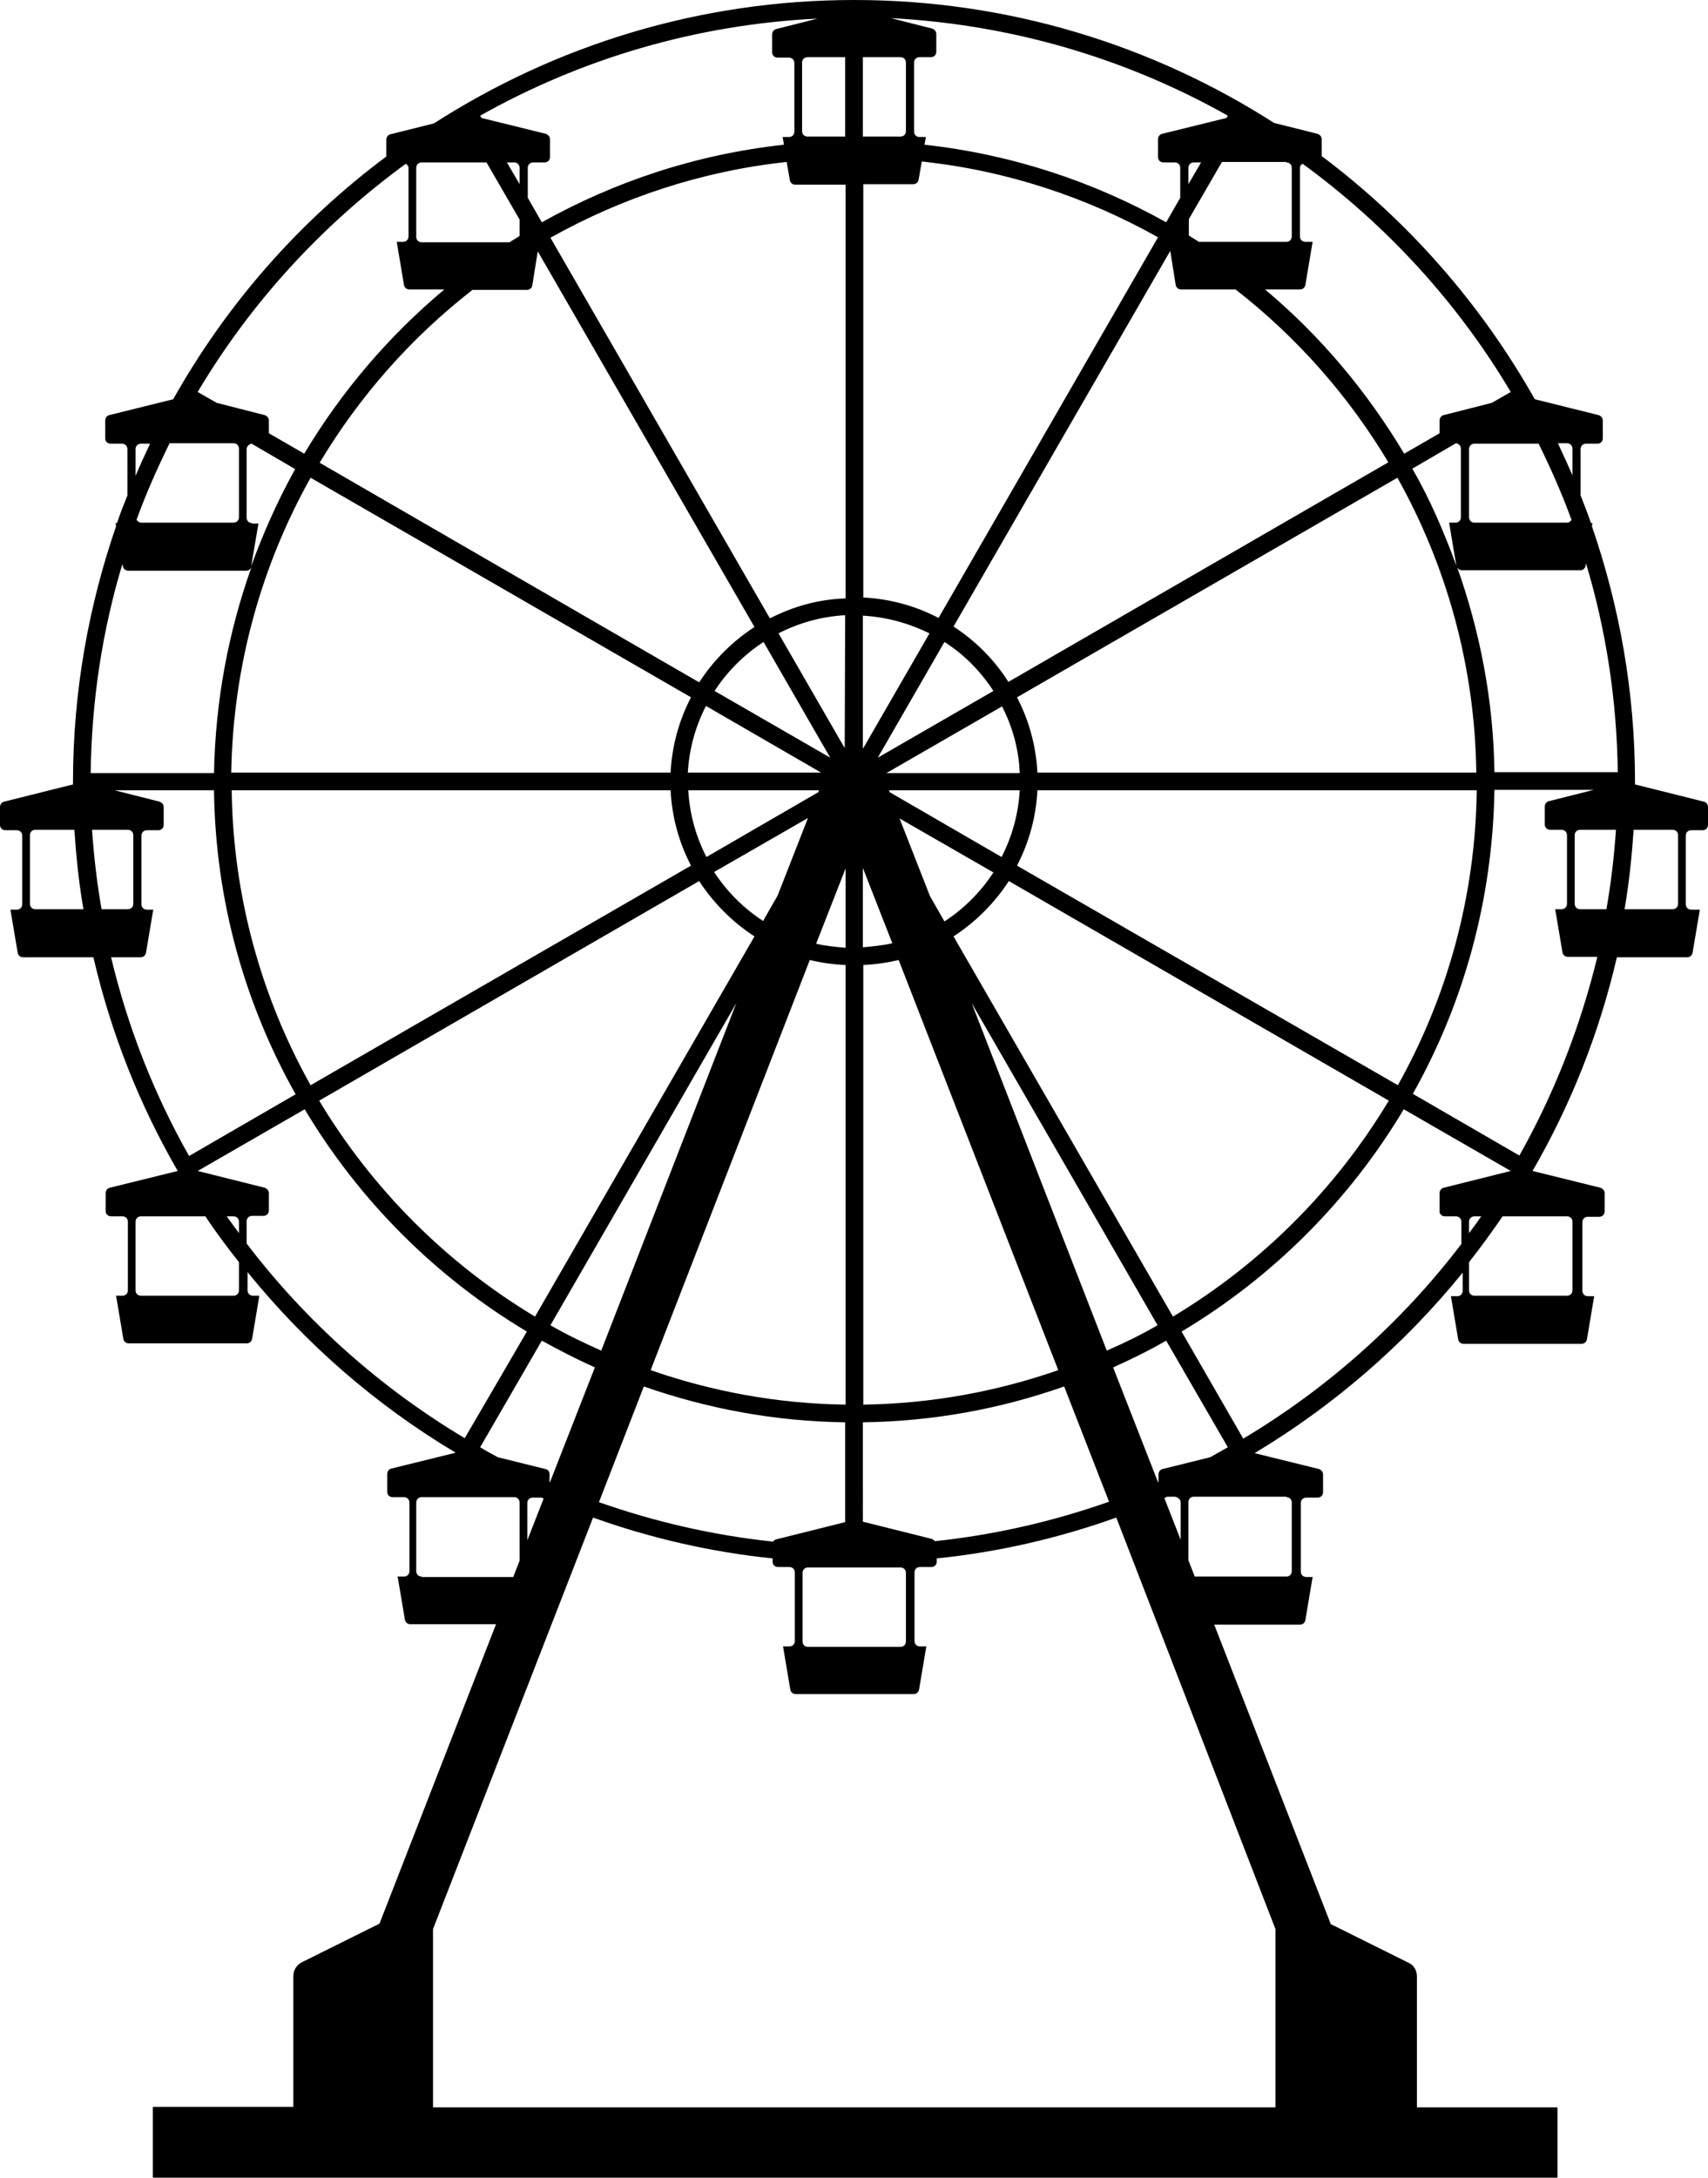 <?xml version="1.0" encoding="UTF-8"?><svg xmlns="http://www.w3.org/2000/svg" xmlns:xlink="http://www.w3.org/1999/xlink" height="480.0" preserveAspectRatio="xMidYMid meet" version="1.0" viewBox="0.0 0.0 376.7 480.0" width="376.7" zoomAndPan="magnify"><g id="change1_1"><path d="M375.8,176.7l-15.2-3.8c0-0.2,0-0.4,0-0.6c0-19.7-3.4-38.6-9.5-56.3l0.1-0.7h-0.3c-0.7-2-1.5-4.1-2.3-6.1V99 c0-0.7,0.5-1.2,1.2-1.2h2.5c0.7,0,1.2-0.5,1.2-1.2v-3.9c0-0.6-0.4-1-0.9-1.2L338.5,88c-11.8-20.9-27.8-39.2-47-53.6v-3.7 c0-0.6-0.4-1-0.9-1.2l-9.6-2.4C254.3,10,222.5,0,188.4,0s-65.9,10-92.7,27.2l-9.6,2.4c-0.5,0.1-0.9,0.6-0.9,1.2v3.7 C66,48.8,50,67,38.2,88l-14.1,3.5c-0.5,0.1-0.9,0.6-0.9,1.2v3.9c0,0.7,0.5,1.2,1.2,1.2h2.5c0.7,0,1.2,0.5,1.2,1.2v10.2 c-0.8,2-1.6,4-2.3,6.1h-0.3l0.1,0.7c-6.1,17.7-9.5,36.6-9.5,56.3c0,0.2,0,0.4,0,0.6l-15.2,3.8c-0.5,0.1-0.9,0.6-0.9,1.2v3.9 c0,0.7,0.5,1.2,1.2,1.2h2.5c0.7,0,1.2,0.5,1.2,1.2v15.1c0,0.7-0.5,1.2-1.2,1.2H2.3l1.6,9.5c0.1,0.6,0.6,1,1.2,1h15.5 c3.9,16.8,10.2,32.6,18.6,47.1l-15,3.7c-0.5,0.1-0.9,0.6-0.9,1.2v3.9c0,0.7,0.5,1.2,1.2,1.2h2.5c0.7,0,1.2,0.5,1.2,1.2v15.1 c0,0.7-0.5,1.2-1.2,1.2h-1.4l1.6,9.5c0.1,0.6,0.6,1,1.2,1h26c0.6,0,1.1-0.4,1.2-1l1.6-9.5h-1.4c-0.7,0-1.2-0.5-1.2-1.2v-4 c12.8,15.8,28.3,29.3,45.9,39.8l-14.2,3.5c-0.5,0.1-0.9,0.6-0.9,1.2v3.9c0,0.7,0.5,1.2,1.2,1.2h2.5c0.7,0,1.2,0.5,1.2,1.2v15.1 c0,0.7-0.5,1.2-1.2,1.2h-1.4l1.6,9.5c0.1,0.6,0.6,1,1.2,1h18.9l-25.7,66l-17.1,8.5c-1.2,0.6-1.9,1.8-1.9,3v28.9h-31V480h34.4h24.2 h192.6h24.2h34.4v-15.5h-31v-28.9c0-1.3-0.7-2.5-1.9-3l-17.1-8.5l-25.7-66h18.9c0.6,0,1.1-0.4,1.2-1l1.6-9.5h-1.4 c-0.7,0-1.2-0.5-1.2-1.2v-15.1c0-0.7,0.5-1.2,1.2-1.2h2.5c0.7,0,1.2-0.5,1.2-1.2v-3.9c0-0.6-0.4-1-0.9-1.2l-14.2-3.5 c17.5-10.5,33.1-24,45.9-39.8v4c0,0.7-0.5,1.2-1.2,1.2h-1.4l1.6,9.5c0.1,0.6,0.6,1,1.2,1h26c0.6,0,1.1-0.4,1.2-1l1.6-9.5h-1.4 c-0.7,0-1.2-0.5-1.2-1.2v-15.1c0-0.7,0.5-1.2,1.2-1.2h2.5c0.7,0,1.2-0.5,1.2-1.2V263c0-0.6-0.4-1-0.9-1.2l-15-3.7 c8.4-14.5,14.7-30.3,18.6-47.1h15.5c0.6,0,1.1-0.4,1.2-1l1.6-9.5H373c-0.7,0-1.2-0.5-1.2-1.2v-15.1c0-0.7,0.5-1.2,1.2-1.2h2.5 c0.7,0,1.2-0.5,1.2-1.2v-3.9C376.7,177.3,376.3,176.8,375.8,176.7z M345.6,97.7c0.7,0,1.2,0.5,1.2,1.2v5.9c-1-2.4-2.1-4.7-3.2-7.1 H345.6z M339.3,97.7c2.7,5.5,5.2,11.1,7.3,16.9c-0.2,0.3-0.5,0.6-1,0.6h-20.4c-0.7,0-1.2-0.5-1.2-1.2V99c0-0.7,0.5-1.2,1.2-1.2 H339.3z M287.9,53.3c-0.7,0-1.2-0.5-1.2-1.2V37c0-0.4,0.2-0.7,0.6-0.9c18.5,13.5,34.2,30.6,45.9,50.3l-4.2,2.4l-10.6,2.7 c-0.5,0.1-0.9,0.6-0.9,1.2v2.8l-7.8,4.5c-8.2-13.7-18.5-26-30.7-36.2h7.7c0.6,0,1.1-0.4,1.2-1l1.6-9.5H287.9z M321.2,124.7 c-2.7-7.4-5.8-14.6-9.7-21.4l9.6-5.6c0.6,0.1,1.1,0.5,1.1,1.2v15.1c0,0.7-0.5,1.2-1.2,1.2h-1.4L321.2,124.7z M256.4,323.8 c-0.5,0.1-0.9,0.6-0.9,1.2v1.7c0,0-0.1,0-0.1,0l-9.9-25.3c4-1.8,7.9-3.7,11.7-5.9l13.6,23.5c-1.3,0.7-2.6,1.5-3.9,2.2L256.4,323.8z M260.4,331.2v8.2l-3.6-9.2c0.2-0.1,0.4-0.2,0.6-0.3h1.7C259.8,330,260.4,330.5,260.4,331.2z M244.1,297.7l-29.8-76.6l41,71 C251.7,294.2,248,296,244.1,297.7z M210.3,206.4c4.9-3.2,9-7.3,12.2-12.2l83.8,48.4c-11.7,19.5-28.1,35.9-47.6,47.6L210.3,206.4z M219.1,152.3L193.6,167l14.7-25.5C212.7,144.3,216.3,148,219.1,152.3z M210.3,138.1l47.8-82.8l1.2,7.5c0.1,0.6,0.6,1,1.2,1h12 c13.5,10.5,24.9,23.4,33.7,38.1l-83.8,48.4C219.3,145.4,215.2,141.3,210.3,138.1z M221,155.7c2.3,4.5,3.7,9.4,3.9,14.7h-29.4 L221,155.7z M224.9,174.2c-0.3,5.3-1.7,10.2-4,14.7l-24.7-14.3l-0.1-0.4H224.9z M219.1,192.3c-2.8,4.3-6.5,8-10.8,10.8l-3.2-5.6 l-6.7-17.1L219.1,192.3z M224.3,190.8c2.6-5,4.2-10.6,4.5-16.6h96.9c-0.3,23.6-6.6,45.7-17.4,65L224.3,190.8z M228.8,170.3 c-0.3-6-1.9-11.6-4.5-16.6l83.9-48.4c10.8,19.3,17.1,41.5,17.4,65H228.8z M283.7,35.8c0.7,0,1.2,0.5,1.2,1.2v15.1 c0,0.7-0.5,1.2-1.2,1.2h-19.3c-0.7-0.5-1.5-0.9-2.2-1.4v-3.6l7.3-12.6H283.7z M262.1,40.6V37c0-0.7,0.5-1.2,1.2-1.2h1.6L262.1,40.6z M270.8,25.5l-0.3,0.5l-14.2,3.5c-0.5,0.1-0.9,0.6-0.9,1.2v3.9c0,0.7,0.5,1.2,1.2,1.2h2.5c0.7,0,1.2,0.5,1.2,1.2v6.6l-3.1,5.4 C241.1,40,223.1,34,203.9,31.9l0.3-1.7h-1.4c-0.7,0-1.2-0.5-1.2-1.2V13.8c0-0.7,0.5-1.2,1.2-1.2h2.5c0.7,0,1.2-0.5,1.2-1.2V7.5 c0-0.6-0.4-1-0.9-1.2l-9.1-2.3C223.4,5.4,248.6,13,270.8,25.5z M190.3,12.6h8.3c0.7,0,1.2,0.5,1.2,1.2v15.1c0,0.7-0.5,1.2-1.2,1.2 h-8.3V12.6z M190.3,40.6h11.1c0.6,0,1.1-0.4,1.2-1l0.7-4c18.8,2,36.4,7.9,52.1,16.7l-48.4,83.9c-5-2.6-10.6-4.2-16.6-4.5V40.6z M190.3,135.7c5.3,0.3,10.2,1.7,14.7,3.9l-14.6,25.3c0,0-0.1,0-0.1,0V135.7z M190.3,191.3l6.5,16.6c-2.1,0.5-4.3,0.7-6.5,0.9V191.3z M190.3,212.7c2.7-0.1,5.3-0.5,7.9-1.1l35.2,90.4c-13.5,4.7-28,7.4-43,7.6V212.7z M190.3,313.5c15.6-0.2,30.5-3,44.4-7.9l9.9,25.4 c-12.2,4.3-25.1,7.3-38.4,8.7c-0.2-0.2-0.4-0.4-0.7-0.5l-15.2-3.8V313.5z M198.6,345.5c0.7,0,1.2,0.5,1.2,1.2v15.1 c0,0.7-0.5,1.2-1.2,1.2h-20.4c-0.7,0-1.2-0.5-1.2-1.2v-15.1c0-0.7,0.5-1.2,1.2-1.2H198.6z M120.3,323.8l-10.5-2.6 c-1.3-0.7-2.6-1.4-3.9-2.2l13.6-23.5c3.8,2.1,7.7,4.1,11.7,5.9l-9.9,25.3c0,0-0.1,0-0.1,0v-1.7C121.2,324.4,120.9,323.9,120.3,323.8 z M119.9,330.3l-3.6,9.2v-8.2c0-0.7,0.5-1.2,1.2-1.2h1.7C119.5,330.1,119.7,330.2,119.9,330.3z M55.6,115.3c-0.7,0-1.2-0.5-1.2-1.2 V99c0-0.6,0.5-1.1,1.1-1.2l9.6,5.6c-3.8,6.8-7,14-9.7,21.4l1.6-9.4H55.6z M68.5,105.3l83.9,48.4c-2.6,5-4.2,10.6-4.5,16.6H51 C51.4,146.7,57.7,124.6,68.5,105.3z M116.2,63.9c0.6,0,1.1-0.4,1.2-1l1.2-7.5l47.8,82.8c-4.9,3.2-9,7.3-12.2,12.2L70.5,102 c8.8-14.7,20.2-27.6,33.7-38.1H116.2z M114.6,40.6l-2.8-4.8h1.6c0.7,0,1.2,0.5,1.2,1.2V40.6z M181.1,170.3h-29.4 c0.3-5.3,1.7-10.2,4-14.7L181.1,170.3z M157.6,152.3c2.8-4.3,6.5-8,10.8-10.8l14.7,25.5L157.6,152.3z M180.6,174.2l-0.1,0.4 l-24.7,14.3c-2.3-4.5-3.7-9.4-4-14.7H180.6z M178.2,180.3l-6.7,17.1l-3.2,5.6c-4.3-2.8-8-6.5-10.8-10.8L178.2,180.3z M178.6,211.6 c2.5,0.6,5.2,1,7.9,1.1v96.9c-15.1-0.2-29.5-2.9-43-7.6L178.6,211.6z M180,208l6.5-16.6v17.5C184.2,208.7,182,208.5,180,208z M186.3,164.9l-14.6-25.3c4.5-2.3,9.4-3.7,14.7-4L186.3,164.9C186.4,164.9,186.4,164.9,186.3,164.9z M169.8,136.3l-48.4-83.9 c15.7-8.8,33.4-14.7,52.1-16.7l0.7,4c0.1,0.6,0.6,1,1.2,1h11.1v91.2C180.4,132.1,174.9,133.7,169.8,136.3z M147.9,174.2 c0.3,6,1.9,11.6,4.5,16.6l-83.9,48.4c-10.8-19.3-17.1-41.5-17.4-65H147.9z M154.2,194.2c3.2,4.9,7.3,9,12.2,12.2l-48.4,83.8 c-19.5-11.7-35.9-28.1-47.6-47.6L154.2,194.2z M121.4,292.1l41-71l-29.8,76.6C128.8,296,125,294.2,121.4,292.1z M142,305.6 c14,4.9,28.9,7.7,44.4,7.9v22l-15.2,3.8c-0.3,0.1-0.5,0.2-0.7,0.5c-13.3-1.4-26.2-4.4-38.4-8.7L142,305.6z M186.4,30.1h-8.3 c-0.7,0-1.2-0.5-1.2-1.2V13.8c0-0.7,0.5-1.2,1.2-1.2h8.3V30.1z M180.3,4.1l-9.1,2.3c-0.5,0.1-0.9,0.6-0.9,1.2v3.9 c0,0.7,0.5,1.2,1.2,1.2h2.5c0.7,0,1.2,0.5,1.2,1.2v15.1c0,0.7-0.5,1.2-1.2,1.2h-1.4l0.3,1.7C153.6,34,135.6,40,119.5,49l-3.1-5.4V37 c0-0.7,0.5-1.2,1.2-1.2h2.5c0.7,0,1.2-0.5,1.2-1.2v-3.9c0-0.6-0.4-1-0.9-1.2L106.2,26l-0.3-0.5C128.1,13,153.4,5.4,180.3,4.1z M91.8,37c0-0.7,0.5-1.2,1.2-1.2h14.3l7.3,12.6V52c-0.7,0.5-1.5,0.9-2.2,1.4H93c-0.7,0-1.2-0.5-1.2-1.2V37z M89.5,36.1 c0.3,0.2,0.6,0.5,0.6,0.9v15.1c0,0.7-0.5,1.2-1.2,1.2h-1.4l1.6,9.5c0.1,0.6,0.6,1,1.2,1h7.7C85.7,74.1,75.3,86.3,67.1,100l-7.8-4.5 v-2.8c0-0.6-0.4-1-0.9-1.2l-10.6-2.7l-4.2-2.4C55.3,66.7,71,49.6,89.5,36.1z M51.5,97.7c0.7,0,1.2,0.5,1.2,1.2v15.1 c0,0.7-0.5,1.2-1.2,1.2H31.1c-0.4,0-0.7-0.3-1-0.6c2.1-5.8,4.6-11.4,7.3-16.9H51.5z M29.9,99c0-0.7,0.5-1.2,1.2-1.2h2 c-1.1,2.3-2.2,4.7-3.2,7.1V99z M7.8,200.4c-0.7,0-1.2-0.5-1.2-1.2v-15.1c0-0.7,0.5-1.2,1.2-1.2h8.6c0.4,5.9,1,11.8,2,17.5H7.8z M27,124.3l0.1,0.5c0.1,0.6,0.6,1,1.2,1h26c0.6,0,1-0.4,1.2-0.9c-5.1,14.3-8,29.5-8.3,45.5H20C20.2,154.3,22.6,138.9,27,124.3z M20.3,182.9h7.9c0.7,0,1.2,0.5,1.2,1.2v15.1c0,0.7-0.5,1.2-1.2,1.2h-5.8C21.4,194.7,20.7,188.8,20.3,182.9z M24.5,211H31 c0.6,0,1.1-0.4,1.2-1l1.6-9.5h-1.4c-0.7,0-1.2-0.5-1.2-1.2v-15.1c0-0.7,0.5-1.2,1.2-1.2h2.5c0.7,0,1.2-0.5,1.2-1.2v-3.9 c0-0.6-0.4-1-0.9-1.2l-9.9-2.5h21.9c0.3,24.3,6.8,47.1,18,67l-23.5,13.6C34,241.2,28.2,226.5,24.5,211z M52.7,284.4 c0,0.7-0.5,1.2-1.2,1.2H31.1c-0.7,0-1.2-0.5-1.2-1.2v-15.1c0-0.7,0.5-1.2,1.2-1.2h14.2c2.3,3.5,4.8,6.8,7.4,10.1V284.4z M52.7,271.8 c-0.9-1.2-1.8-2.5-2.7-3.7h1.5c0.7,0,1.2,0.5,1.2,1.2V271.8z M54.4,274.1v-4.9c0-0.7,0.5-1.2,1.2-1.2h2.5c0.7,0,1.2-0.5,1.2-1.2V263 c0-0.6-0.4-1-0.9-1.2l-14.8-3.7c0,0,0,0,0,0l23.6-13.6c12,20.1,28.9,37,49,49L102.5,317C83.9,305.9,67.5,291.3,54.4,274.1z M93,347.5c-0.7,0-1.2-0.5-1.2-1.2v-15.1c0-0.7,0.5-1.2,1.2-1.2h20.4c0.7,0,1.2,0.5,1.2,1.2V344l-1.4,3.6H93z M281.3,425.2v39.3 H95.5v-39.3l35.3-90.7c12.6,4.5,25.9,7.6,39.6,9v0.7c0,0.7,0.5,1.2,1.2,1.2h2.5c0.7,0,1.2,0.5,1.2,1.2v15.1c0,0.7-0.5,1.2-1.2,1.2 h-1.4l1.6,9.5c0.1,0.6,0.6,1,1.2,1h26c0.6,0,1.1-0.4,1.2-1l1.6-9.5h-1.4c-0.7,0-1.2-0.5-1.2-1.2v-15.1c0-0.7,0.5-1.2,1.2-1.2h2.5 c0.7,0,1.2-0.5,1.2-1.2v-0.7c13.7-1.4,27-4.5,39.6-9L281.3,425.2z M283.7,330c0.7,0,1.2,0.5,1.2,1.2v15.1c0,0.7-0.5,1.2-1.2,1.2 h-20.2l-1.4-3.6v-12.8c0-0.7,0.5-1.2,1.2-1.2H283.7z M318.6,268.1h2.5c0.7,0,1.2,0.5,1.2,1.2v4.9c-13.1,17.2-29.5,31.8-48.1,42.9 l-13.6-23.6c20.1-12,37-28.9,49-49l23.6,13.6c0,0,0,0,0,0l-14.8,3.7c-0.5,0.1-0.9,0.6-0.9,1.2v3.9 C317.4,267.5,318,268.1,318.6,268.1z M326.7,268.1c-0.9,1.3-1.8,2.5-2.7,3.7v-2.5c0-0.7,0.5-1.2,1.2-1.2H326.7z M345.6,268.1 c0.7,0,1.2,0.5,1.2,1.2v15.1c0,0.7-0.5,1.2-1.2,1.2h-20.4c-0.7,0-1.2-0.5-1.2-1.2v-6.2c2.6-3.3,5-6.6,7.4-10.1H345.6z M335.1,254.7 l-23.5-13.6c11.2-19.9,17.6-42.7,18-67h21.9l-9.9,2.5c-0.5,0.1-0.9,0.6-0.9,1.2v3.9c0,0.7,0.5,1.2,1.2,1.2h2.5 c0.7,0,1.2,0.5,1.2,1.2v15.1c0,0.7-0.5,1.2-1.2,1.2h-1.4l1.6,9.5c0.1,0.6,0.6,1,1.2,1h6.5C348.5,226.5,342.7,241.2,335.1,254.7z M354.3,200.4h-5.8c-0.7,0-1.2-0.5-1.2-1.2v-15.1c0-0.7,0.5-1.2,1.2-1.2h7.9C356,188.8,355.3,194.7,354.3,200.4z M329.6,170.3 c-0.2-15.9-3.2-31.2-8.3-45.5c0.1,0.5,0.6,0.9,1.2,0.9h26c0.6,0,1.1-0.4,1.2-1l0.1-0.5c4.4,14.6,6.8,30.1,7,46H329.6z M370.1,199.2 c0,0.7-0.5,1.2-1.2,1.2h-10.6c1-5.8,1.6-11.6,2-17.5h8.6c0.7,0,1.2,0.5,1.2,1.2V199.2z" fill="inherit"/></g></svg>